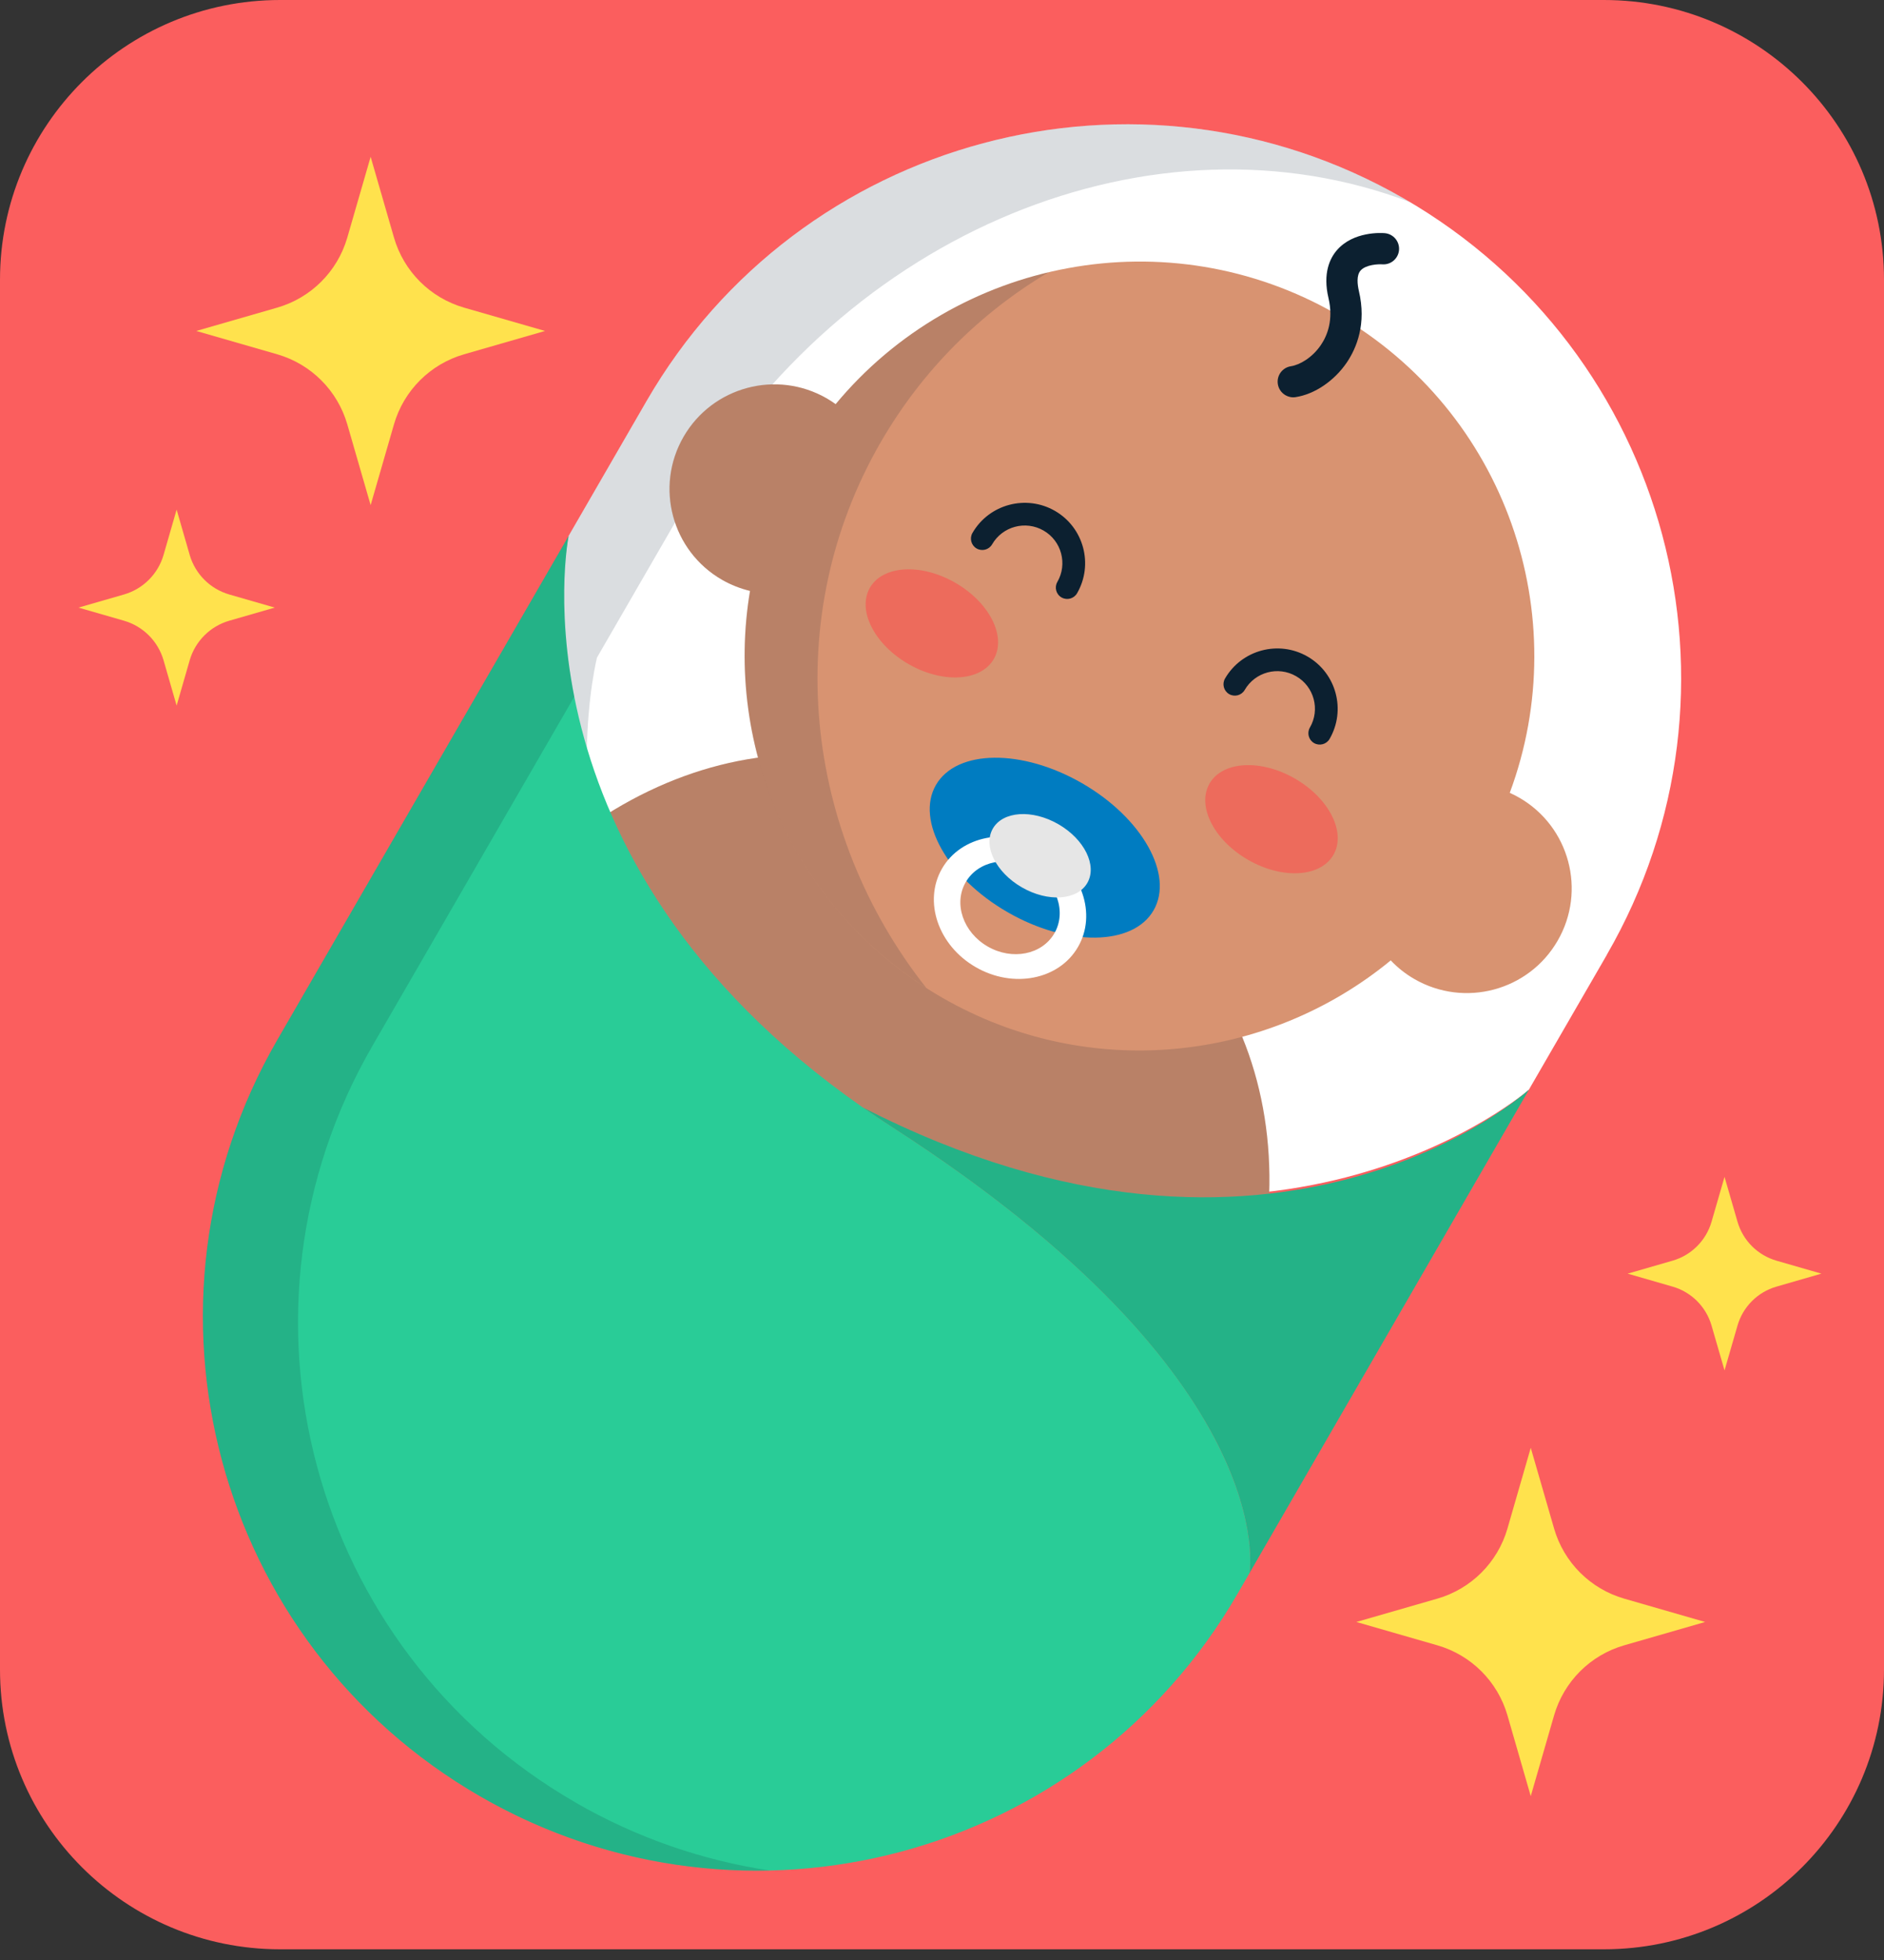 <svg width="100px" height="104px" viewBox="0 0 48 50" fill="none" xmlns="http://www.w3.org/2000/svg" preserveAspectRatio="none">
<rect x="0" y="0" width="48" height="50" fill="#333333" stroke="none"/>
<g clip-path="url(#clip0_8819_182470)">
<path d="M40.864 0H7.136C3.195 0 0 3.195 0 7.136V42.59C0 46.532 3.195 49.727 7.136 49.727H40.864C44.805 49.727 48 46.532 48 42.59V7.136C48 3.195 44.805 0 40.864 0Z" fill="#FB5E5E"/>
<path d="M40.938 24.36L38.952 27.799C38.952 27.799 32.668 33.305 22.596 28.605L22.589 28.6C12.616 22.164 14.486 13.673 14.486 13.673L16.471 10.234C20.371 3.479 29.012 1.164 35.768 5.064C39.145 7.014 41.413 10.15 42.349 13.64C43.284 17.133 42.886 20.982 40.937 24.358L40.938 24.36Z" fill="white"/>
<path opacity="0.15" d="M15.213 16.769L17.471 12.858C21.518 5.847 29.431 2.685 35.919 5.154C35.869 5.125 35.82 5.093 35.768 5.063C29.012 1.163 20.372 3.478 16.472 10.233L14.486 13.672C14.486 13.672 13.963 16.053 14.949 19.249C14.966 17.73 15.212 16.767 15.212 16.767L15.213 16.769Z" fill="#0C2030"/>
<path d="M11.282 25.139L11.03 25.533C14.399 19.698 20.204 17.808 24.607 20.351L28.074 22.352C32.478 24.895 33.821 30.815 30.452 36.65" fill="#D89371"/>
<path opacity="0.15" d="M11.282 25.139L11.03 25.533C14.399 19.698 20.204 17.808 24.607 20.351L28.074 22.352C32.478 24.895 33.821 30.815 30.452 36.65" fill="#0C2030"/>
<path d="M38.705 20.348C38.626 20.302 38.547 20.262 38.465 20.226C40.143 15.709 38.373 10.51 34.063 8.021C29.752 5.532 24.364 6.599 21.291 10.31C21.219 10.259 21.143 10.209 21.066 10.164C19.788 9.426 18.154 9.864 17.417 11.142C16.679 12.419 17.117 14.053 18.394 14.79C18.624 14.923 18.865 15.015 19.109 15.075C18.436 19.095 20.264 23.29 24.002 25.449C27.74 27.607 32.287 27.093 35.433 24.5C35.606 24.683 35.807 24.844 36.036 24.976C37.314 25.713 38.948 25.276 39.685 23.998C40.423 22.721 39.985 21.087 38.708 20.349L38.705 20.348Z" fill="#D89371"/>
<path d="M32.751 10.082C32.65 10.024 32.575 9.921 32.556 9.797C32.523 9.579 32.672 9.376 32.89 9.343C33.111 9.309 33.432 9.128 33.654 8.8C33.815 8.563 33.978 8.162 33.847 7.605C33.698 6.972 33.881 6.591 34.061 6.383C34.481 5.896 35.201 5.941 35.28 5.948C35.5 5.967 35.662 6.16 35.644 6.38C35.625 6.598 35.434 6.761 35.215 6.743C35.114 6.736 34.795 6.75 34.662 6.904C34.557 7.028 34.583 7.254 34.621 7.422C34.819 8.261 34.563 8.876 34.315 9.245C33.996 9.716 33.496 10.056 33.009 10.131C32.916 10.146 32.825 10.125 32.75 10.082L32.751 10.082Z" fill="#0C2030"/>
<path d="M21.973 28.245C22.222 28.419 22.48 28.592 22.747 28.765C32.726 35.201 31.831 40.134 31.831 40.134L38.952 27.8C38.952 27.8 32.533 33.665 21.972 28.246L21.973 28.245Z" fill="#29CC97"/>
<path opacity="0.15" d="M21.973 28.245C22.222 28.419 22.48 28.592 22.747 28.765C32.726 35.201 31.831 40.134 31.831 40.134L38.952 27.8C38.952 27.8 32.533 33.665 21.972 28.246L21.973 28.245Z" fill="#0C2030"/>
<path d="M14.487 13.674L7.064 26.531C3.164 33.286 5.479 41.926 12.234 45.826C18.99 49.727 27.631 47.412 31.53 40.657L31.832 40.135C31.832 40.135 32.727 35.201 22.748 28.766C22.481 28.594 22.222 28.421 21.974 28.246L21.967 28.241C12.86 21.869 14.487 13.674 14.487 13.674Z" fill="#29CC97"/>
<path opacity="0.15" d="M14.657 45.978C7.902 42.078 5.587 33.438 9.487 26.683L14.631 17.774C14.153 15.349 14.486 13.673 14.486 13.673L7.063 26.53C3.163 33.285 5.478 41.925 12.233 45.825C14.558 47.168 17.108 47.774 19.61 47.717C17.912 47.461 16.233 46.89 14.657 45.98L14.657 45.978Z" fill="#0C2030"/>
<path d="M33.479 18.956C33.34 18.875 33.294 18.698 33.373 18.56C33.638 18.103 33.481 17.514 33.022 17.25C32.564 16.985 31.977 17.142 31.712 17.601C31.632 17.74 31.454 17.787 31.316 17.707C31.178 17.627 31.131 17.449 31.21 17.311C31.634 16.576 32.577 16.324 33.312 16.748C34.047 17.172 34.299 18.115 33.875 18.85C33.795 18.989 33.617 19.035 33.479 18.956Z" fill="#0C2030"/>
<path d="M27.045 15.241C26.906 15.16 26.859 14.983 26.939 14.845C27.203 14.387 27.046 13.799 26.588 13.535C26.129 13.27 25.542 13.427 25.277 13.886C25.197 14.025 25.02 14.071 24.882 13.992C24.744 13.912 24.696 13.734 24.776 13.596C25.2 12.861 26.143 12.609 26.878 13.033C27.612 13.457 27.865 14.4 27.441 15.135C27.36 15.274 27.183 15.32 27.045 15.241Z" fill="#0C2030"/>
<g opacity="0.55">
<path d="M31.797 21.934C32.668 22.437 33.642 22.381 33.972 21.809C34.303 21.237 33.864 20.365 32.993 19.862C32.122 19.359 31.148 19.415 30.817 19.987C30.487 20.56 30.925 21.431 31.797 21.934Z" fill="#FF4A4A"/>
<path d="M23.144 16.939C24.015 17.442 24.989 17.385 25.319 16.813C25.649 16.241 25.211 15.37 24.34 14.867C23.469 14.364 22.495 14.42 22.164 14.992C21.834 15.564 22.273 16.436 23.144 16.939Z" fill="#FF4A4A"/>
</g>
<path opacity="0.15" d="M22.443 11.274C23.508 9.429 24.992 7.971 26.716 6.945C24.635 7.439 22.714 8.59 21.289 10.309C21.216 10.257 21.141 10.207 21.063 10.162C19.786 9.425 18.152 9.863 17.414 11.14C16.677 12.417 17.115 14.052 18.392 14.789C18.621 14.921 18.862 15.014 19.107 15.073C18.459 18.948 20.133 22.982 23.6 25.202C20.482 21.252 19.851 15.763 22.442 11.275L22.443 11.274Z" fill="#0C2030"/>
<path d="M25.669 23.269C27.2 24.153 28.866 24.133 29.39 23.224C29.915 22.316 29.099 20.863 27.568 19.98C26.037 19.096 24.371 19.116 23.846 20.024C23.322 20.932 24.138 22.385 25.669 23.269Z" fill="#007CC1"/>
<path d="M26.608 21.642C25.651 21.09 24.484 21.32 24.001 22.157C23.518 22.994 23.902 24.12 24.859 24.672C25.815 25.225 26.983 24.994 27.465 24.157C27.949 23.321 27.565 22.195 26.608 21.642ZM25.163 24.145C24.54 23.785 24.288 23.051 24.604 22.505C24.919 21.959 25.679 21.809 26.304 22.169C26.928 22.53 27.178 23.263 26.863 23.809C26.547 24.356 25.787 24.506 25.163 24.145Z" fill="white"/>
<path d="M26.034 22.636C26.698 23.02 27.445 22.97 27.702 22.525C27.959 22.08 27.629 21.409 26.964 21.025C26.3 20.642 25.553 20.691 25.296 21.136C25.04 21.581 25.37 22.253 26.034 22.636Z" fill="#E6E6E6"/>
<path d="M9.443 4L10.038 6.062C10.288 6.925 10.961 7.598 11.824 7.848L13.886 8.443L11.824 9.038C10.961 9.288 10.288 9.961 10.038 10.824L9.443 12.886L8.848 10.824C8.598 9.961 7.925 9.288 7.062 9.038L5 8.443L7.062 7.848C7.925 7.598 8.598 6.925 8.848 6.062L9.443 4Z" fill="#FFE24D"/>
<path d="M39 36.934L39.595 38.995C39.845 39.859 40.518 40.532 41.382 40.782L43.443 41.377L41.382 41.972C40.518 42.221 39.845 42.895 39.595 43.758L39 45.82L38.406 43.758C38.156 42.895 37.483 42.221 36.619 41.972L34.557 41.377L36.619 40.782C37.483 40.532 38.156 39.859 38.406 38.995L39 36.934Z" fill="#FFE24D"/>
<path d="M43.937 30.023L44.268 31.168C44.407 31.647 44.781 32.021 45.26 32.16L46.405 32.491L45.26 32.822C44.781 32.96 44.407 33.335 44.268 33.814L43.937 34.959L43.606 33.814C43.467 33.335 43.093 32.96 42.614 32.822L41.469 32.491L42.614 32.16C43.093 32.021 43.467 31.647 43.606 31.168L43.937 30.023Z" fill="#FFE24D"/>
<path d="M4.5 13L4.834 14.16C4.976 14.645 5.355 15.024 5.84 15.165L7 15.5L5.84 15.835C5.355 15.976 4.976 16.355 4.834 16.84L4.5 18L4.166 16.84C4.024 16.355 3.645 15.976 3.16 15.835L2 15.5L3.16 15.165C3.645 15.024 4.024 14.645 4.166 14.16L4.5 13Z" fill="#FFE24D"/>
</g>
<defs>
<clipPath id="clip0_8819_182470">
<rect width="48" height="49.727" fill="white"/>
</clipPath>
</defs>
</svg>
